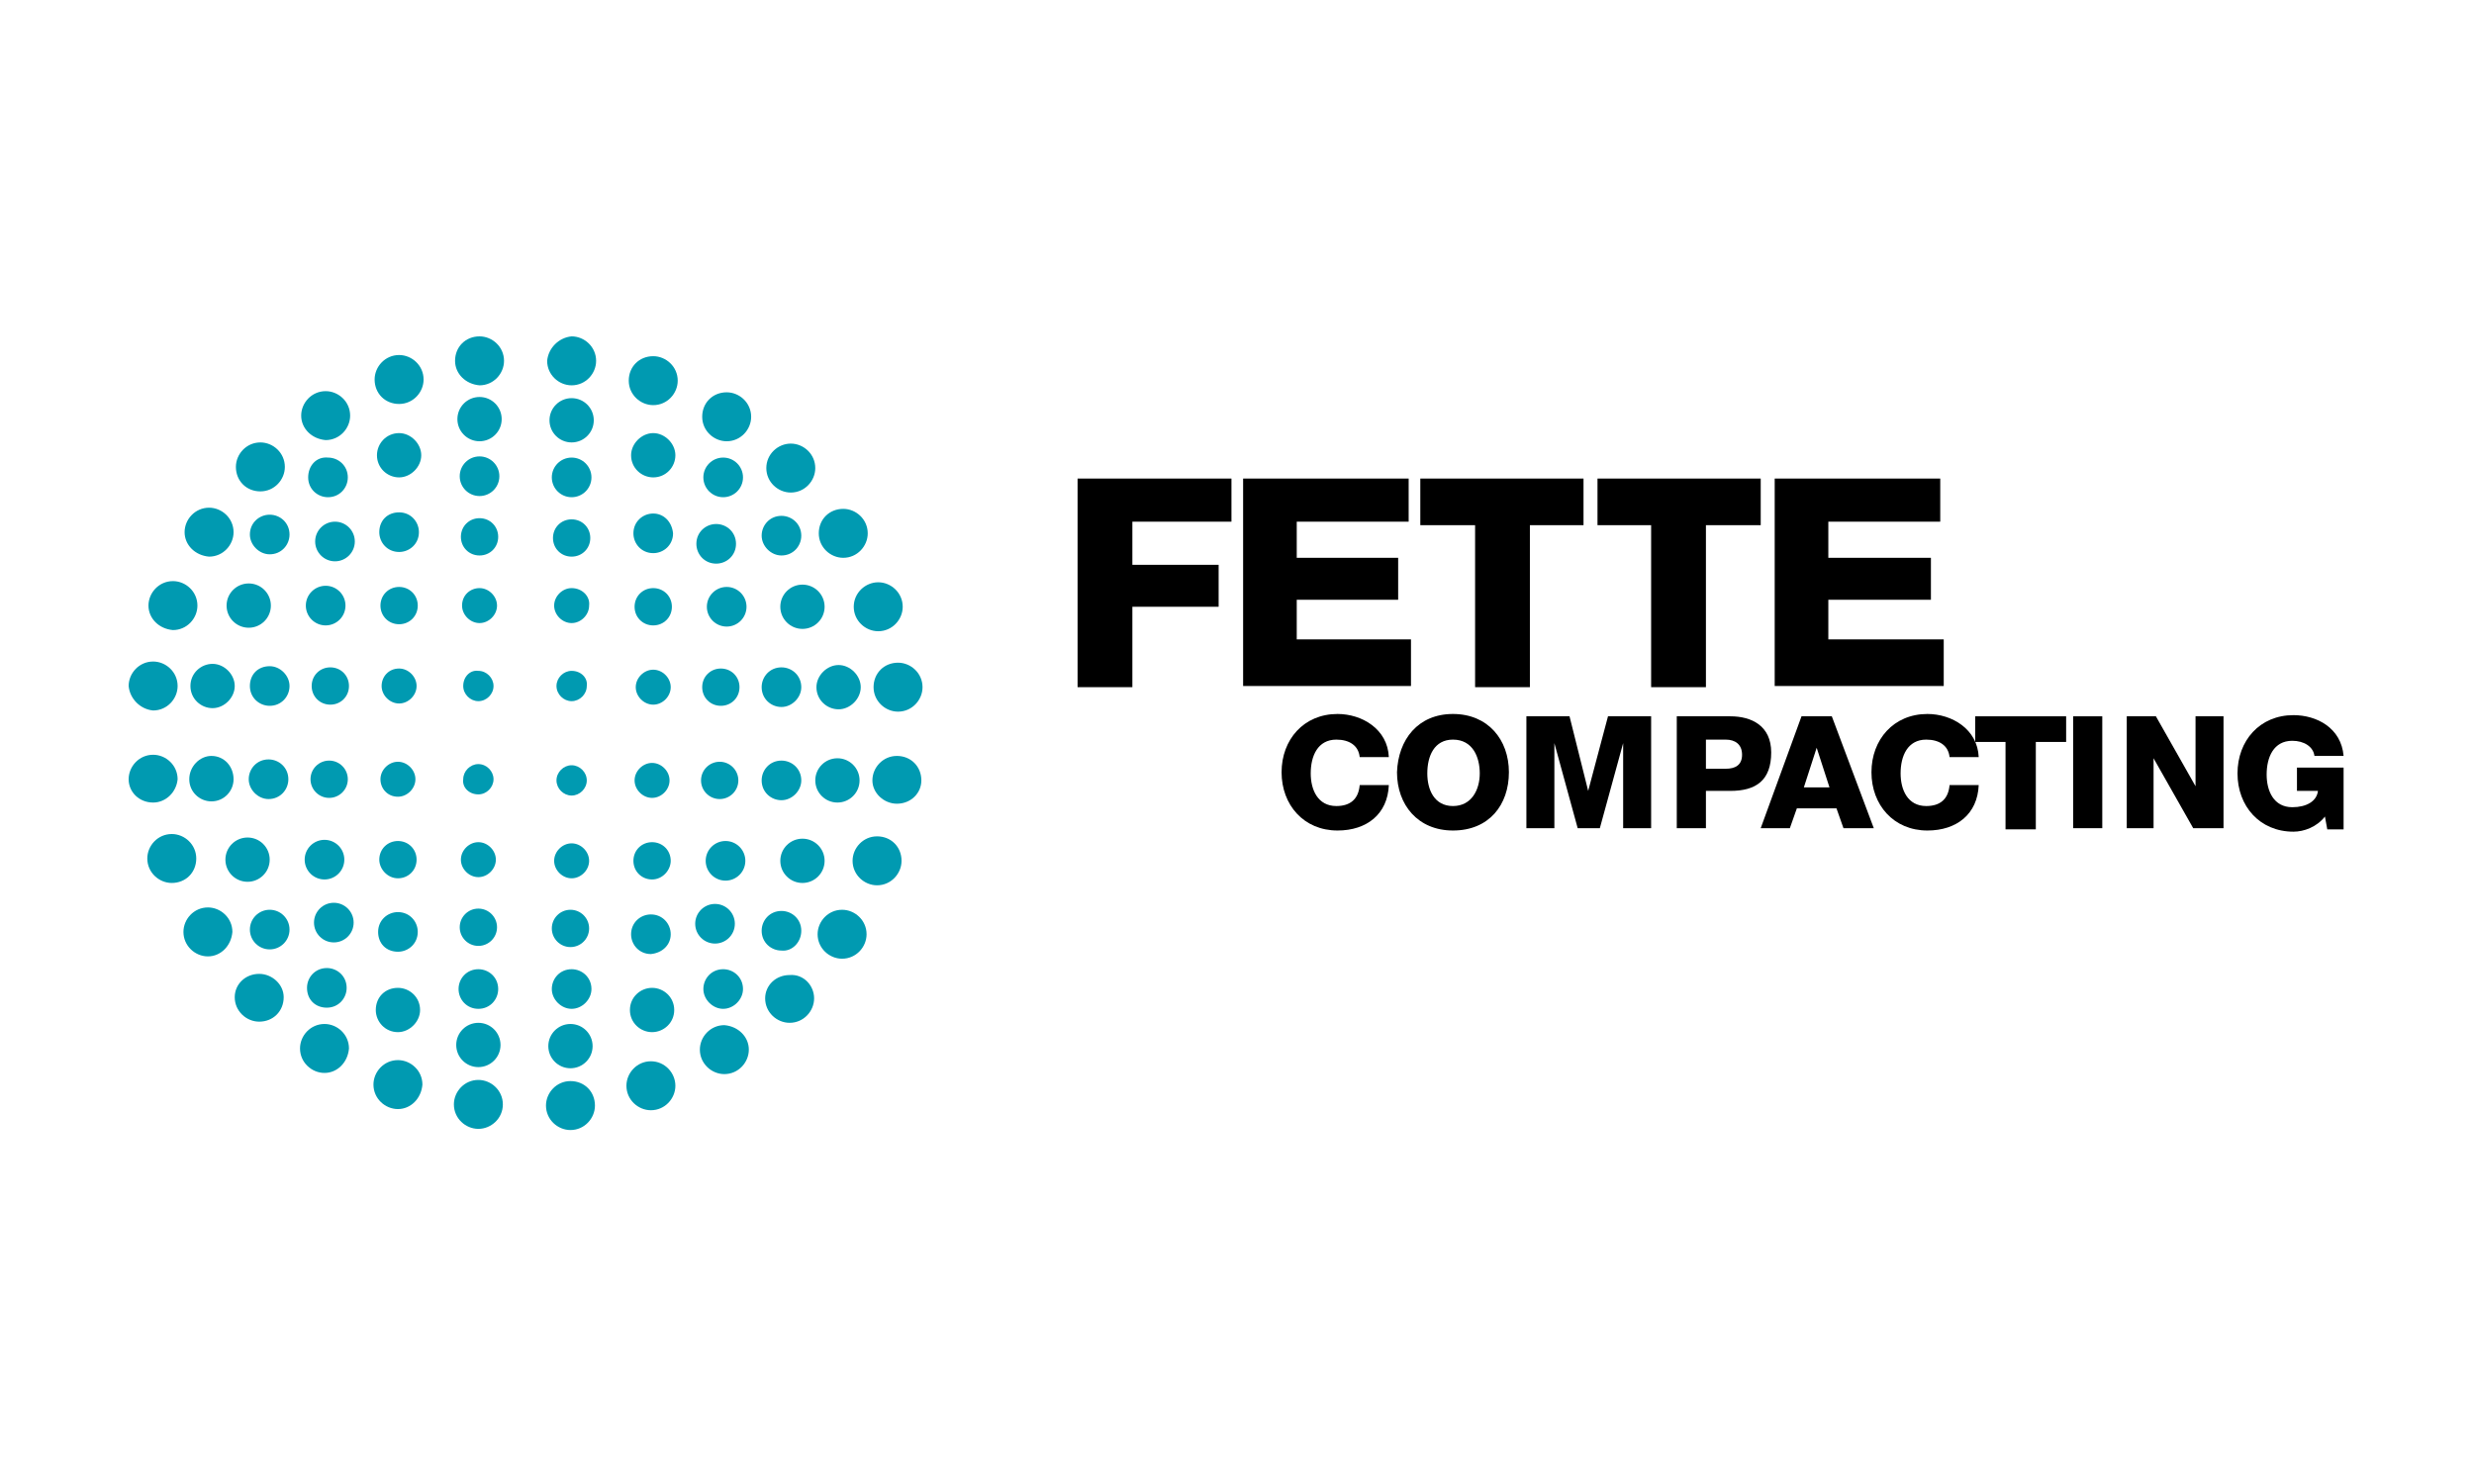 <?xml version="1.0" encoding="UTF-8"?>
<svg width="250px" height="150px" viewBox="0 0 250 150" version="1.1" xmlns="http://www.w3.org/2000/svg" xmlns:xlink="http://www.w3.org/1999/xlink">
    <!-- Generator: Sketch 61 (89581) - https://sketch.com -->
    <title>fette_compacting_gmbh</title>
    <desc>Created with Sketch.</desc>
    <g id="Corporates" stroke="none" stroke-width="1" fill="none" fill-rule="evenodd">
        <g id="fette_compacting_gmbh" fill-rule="nonzero">
            <g id="logo_fette" transform="translate(13, 34)">
                <g id="Group" transform="translate(95.419, 14.136)" fill="#000000">
                    <polygon id="Path" points="0.471 0.236 16.021 0.236 16.021 4.594 6.008 4.594 6.008 8.953 14.725 8.953 14.725 13.194 6.008 13.194 6.008 21.322 0.471 21.322"></polygon>
                    <polygon id="Path" points="17.199 0.236 33.927 0.236 33.927 4.594 22.618 4.594 22.618 8.246 32.866 8.246 32.866 12.487 22.618 12.487 22.618 16.492 34.162 16.492 34.162 21.204 17.199 21.204"></polygon>
                    <polygon id="Path" points="51.715 4.948 46.178 4.948 46.178 21.322 40.641 21.322 40.641 4.948 35.105 4.948 35.105 0.236 51.597 0.236 51.597 4.948"></polygon>
                    <polygon id="Path" points="69.503 4.948 63.966 4.948 63.966 21.322 58.429 21.322 58.429 4.948 53.01 4.948 53.01 0.236 69.503 0.236"></polygon>
                    <polygon id="Path" points="70.798 0.236 87.644 0.236 87.644 4.594 76.335 4.594 76.335 8.246 86.702 8.246 86.702 12.487 76.335 12.487 76.335 16.492 87.997 16.492 87.997 21.204 70.916 21.204 70.916 0.236"></polygon>
                </g>
                <g id="Group" transform="translate(115.445, 37.696)" fill="#000000">
                    <path d="M8.953,4.83 C8.835,3.652 7.893,3.063 6.597,3.063 C4.712,3.063 4.005,4.712 4.005,6.479 C4.005,8.128 4.712,9.777 6.597,9.777 C8.01,9.777 8.835,9.071 8.953,7.657 L11.898,7.657 C11.78,10.602 9.66,12.251 6.715,12.251 C3.298,12.251 1.06,9.66 1.06,6.361 C1.06,3.063 3.298,0.471 6.715,0.471 C9.188,0.471 11.78,2.003 11.898,4.83 L8.953,4.83 Z" id="Path"></path>
                    <path d="M18.377,0.471 C21.911,0.471 24.031,3.063 24.031,6.361 C24.031,9.66 22.029,12.251 18.377,12.251 C14.843,12.251 12.723,9.66 12.723,6.361 C12.84,3.063 14.843,0.471 18.377,0.471 Z M18.377,9.777 C20.262,9.777 21.086,8.128 21.086,6.479 C21.086,4.83 20.38,3.063 18.377,3.063 C16.492,3.063 15.785,4.712 15.785,6.479 C15.785,8.128 16.492,9.777 18.377,9.777 Z" id="Shape"></path>
                    <polygon id="Path" points="25.798 0.707 30.157 0.707 32.042 8.246 32.042 8.246 34.045 0.707 38.403 0.707 38.403 12.016 35.576 12.016 35.576 3.416 35.576 3.416 33.22 12.016 30.982 12.016 28.626 3.416 28.626 3.416 28.626 12.016 25.798 12.016 25.798 0.707"></polygon>
                    <path d="M40.995,0.707 L46.414,0.707 C48.534,0.707 50.537,1.649 50.537,4.359 C50.537,7.186 49.005,8.246 46.414,8.246 L43.94,8.246 L43.94,12.016 L40.995,12.016 L40.995,0.707 Z M43.94,6.008 L45.942,6.008 C46.885,6.008 47.592,5.654 47.592,4.594 C47.592,3.534 46.885,3.063 45.942,3.063 L43.94,3.063 L43.94,6.008 Z" id="Shape"></path>
                    <path d="M53.599,0.707 L56.662,0.707 L60.903,12.016 L57.84,12.016 L57.134,10.013 L53.128,10.013 L52.421,12.016 L49.476,12.016 L53.599,0.707 Z M53.835,7.893 L56.427,7.893 L55.131,3.887 L55.131,3.887 L53.835,7.893 Z" id="Shape"></path>
                    <path d="M68.56,4.83 C68.442,3.652 67.5,3.063 66.204,3.063 C64.319,3.063 63.613,4.712 63.613,6.479 C63.613,8.128 64.319,9.777 66.204,9.777 C67.618,9.777 68.442,9.071 68.56,7.657 L71.505,7.657 C71.387,10.602 69.267,12.251 66.322,12.251 C62.906,12.251 60.668,9.66 60.668,6.361 C60.668,3.063 62.906,0.471 66.322,0.471 C68.796,0.471 71.387,2.003 71.505,4.83 L68.56,4.83 Z" id="Path"></path>
                    <polygon id="Path" points="80.34 3.298 77.277 3.298 77.277 12.134 74.215 12.134 74.215 3.298 71.152 3.298 71.152 0.707 80.34 0.707 80.34 3.298"></polygon>
                    <polygon id="Path" points="81.047 0.707 83.992 0.707 83.992 12.016 81.047 12.016"></polygon>
                    <polygon id="Path" points="86.466 0.707 89.411 0.707 93.416 7.775 93.416 7.775 93.416 0.707 96.243 0.707 96.243 12.016 93.181 12.016 89.175 4.948 89.175 4.948 89.175 12.016 86.466 12.016"></polygon>
                    <path d="M108.613,12.134 L106.728,12.134 L106.492,10.838 C105.668,11.898 104.372,12.369 103.312,12.369 C99.895,12.369 97.657,9.777 97.657,6.479 C97.657,3.181 99.895,0.589 103.312,0.589 C105.668,0.589 108.141,1.885 108.377,4.712 L105.432,4.712 C105.314,3.77 104.372,3.181 103.194,3.181 C101.309,3.181 100.602,4.83 100.602,6.597 C100.602,8.246 101.309,9.895 103.194,9.895 C104.607,9.895 105.668,9.306 105.785,8.246 L103.665,8.246 L103.665,5.89 L108.377,5.89 L108.377,12.134 L108.613,12.134 Z" id="Path"></path>
                </g>
                <g id="Group" fill="#009AB1">
                    <g transform="translate(41.23, 0)">
                        <path d="M3.534,0 C4.83,0 6.008,1.06 6.008,2.474 L6.008,2.474 C6.008,3.77 4.948,4.948 3.534,4.948 L3.534,4.948 C2.238,4.948 1.06,3.887 1.06,2.474 L1.06,2.474 C1.178,1.178 2.238,0.118 3.534,0 L3.534,0" id="Path"></path>
                        <circle id="Oval" cx="3.534" cy="8.482" r="2.238"></circle>
                        <circle id="Oval" cx="3.534" cy="14.254" r="2.003"></circle>
                        <path d="M3.534,18.495 C2.474,18.495 1.649,19.319 1.649,20.38 C1.649,21.44 2.474,22.264 3.534,22.264 C4.594,22.264 5.419,21.44 5.419,20.38 C5.419,19.319 4.594,18.495 3.534,18.495 Z" id="Path"></path>
                        <path d="M3.534,25.445 C2.592,25.445 1.767,26.27 1.767,27.212 L1.767,27.212 C1.767,28.154 2.592,28.979 3.534,28.979 L3.534,28.979 C4.476,28.979 5.301,28.154 5.301,27.212 L5.301,27.212 C5.419,26.27 4.594,25.445 3.534,25.445 L3.534,25.445" id="Path"></path>
                        <path d="M3.534,33.809 C2.709,33.809 2.003,34.516 2.003,35.34 L2.003,35.34 C2.003,36.165 2.709,36.872 3.534,36.872 L3.534,36.872 C4.359,36.872 5.065,36.165 5.065,35.34 L5.065,35.34 C5.183,34.516 4.476,33.809 3.534,33.809 L3.534,33.809" id="Path"></path>
                        <path d="M11.78,2.003 C13.076,2.003 14.254,3.063 14.254,4.476 L14.254,4.476 C14.254,5.772 13.194,6.95 11.78,6.95 L11.78,6.95 C10.484,6.95 9.306,5.89 9.306,4.476 L9.306,4.476 C9.306,3.063 10.366,2.003 11.78,2.003 L11.78,2.003" id="Path"></path>
                        <path d="M11.78,9.777 C10.602,9.777 9.542,10.838 9.542,12.016 C9.542,13.312 10.602,14.254 11.78,14.254 C13.076,14.254 14.018,13.194 14.018,12.016 C14.018,10.838 12.958,9.777 11.78,9.777 Z" id="Path"></path>
                        <path d="M11.78,17.906 C10.72,17.906 9.777,18.73 9.777,19.908 C9.777,20.969 10.602,21.911 11.78,21.911 C12.84,21.911 13.783,21.086 13.783,19.908 C13.665,18.73 12.84,17.906 11.78,17.906 Z" id="Path"></path>
                        <path d="M11.78,25.445 C10.72,25.445 9.895,26.27 9.895,27.33 C9.895,28.39 10.72,29.215 11.78,29.215 C12.84,29.215 13.665,28.39 13.665,27.33 C13.665,26.27 12.84,25.445 11.78,25.445 Z" id="Path"></path>
                        <path d="M11.78,33.691 C10.838,33.691 10.013,34.516 10.013,35.458 L10.013,35.458 C10.013,36.401 10.838,37.225 11.78,37.225 L11.78,37.225 C12.723,37.225 13.547,36.401 13.547,35.458 L13.547,35.458 C13.547,34.516 12.723,33.691 11.78,33.691 L11.78,33.691" id="Path"></path>
                        <path d="M19.202,5.654 C20.497,5.654 21.675,6.715 21.675,8.128 L21.675,8.128 C21.675,9.424 20.615,10.602 19.202,10.602 L19.202,10.602 C17.906,10.602 16.728,9.542 16.728,8.128 L16.728,8.128 C16.728,6.715 17.788,5.654 19.202,5.654 L19.202,5.654" id="Path"></path>
                        <circle id="Oval" cx="18.848" cy="14.254" r="2.003"></circle>
                        <path d="M18.141,18.966 C17.081,18.966 16.139,19.791 16.139,20.969 C16.139,22.029 16.963,22.971 18.141,22.971 C19.202,22.971 20.144,22.147 20.144,20.969 C20.144,19.791 19.202,18.966 18.141,18.966 Z" id="Path"></path>
                        <circle id="Oval" cx="19.202" cy="27.33" r="2.003"></circle>
                        <path d="M18.613,33.573 C17.552,33.573 16.728,34.398 16.728,35.458 C16.728,36.518 17.552,37.343 18.613,37.343 C19.673,37.343 20.497,36.518 20.497,35.458 C20.497,34.398 19.673,33.573 18.613,33.573 Z" id="Path"></path>
                        <path d="M25.681,10.838 C26.976,10.838 28.154,11.898 28.154,13.312 L28.154,13.312 C28.154,14.607 27.094,15.785 25.681,15.785 L25.681,15.785 C24.385,15.785 23.207,14.725 23.207,13.312 L23.207,13.312 C23.207,11.898 24.385,10.838 25.681,10.838 L25.681,10.838" id="Path"></path>
                        <path d="M24.738,18.141 C23.56,18.141 22.736,19.084 22.736,20.144 C22.736,21.204 23.678,22.147 24.738,22.147 C25.916,22.147 26.741,21.204 26.741,20.144 C26.741,18.966 25.798,18.141 24.738,18.141 Z" id="Path"></path>
                        <circle id="Oval" cx="26.859" cy="27.33" r="2.238"></circle>
                        <path d="M24.738,33.455 C23.56,33.455 22.736,34.398 22.736,35.458 C22.736,36.636 23.678,37.461 24.738,37.461 C25.798,37.461 26.741,36.518 26.741,35.458 C26.741,34.28 25.798,33.455 24.738,33.455 Z" id="Path"></path>
                        <path d="M30.982,17.435 C32.277,17.435 33.455,18.495 33.455,19.908 L33.455,19.908 C33.455,21.204 32.395,22.382 30.982,22.382 L30.982,22.382 C29.686,22.382 28.508,21.322 28.508,19.908 L28.508,19.908 C28.508,18.495 29.568,17.435 30.982,17.435 L30.982,17.435" id="Path"></path>
                        <path d="M34.516,24.856 C35.812,24.856 36.99,25.916 36.99,27.33 L36.99,27.33 C36.99,28.626 35.929,29.804 34.516,29.804 L34.516,29.804 C33.22,29.804 32.042,28.743 32.042,27.33 L32.042,27.33 C32.042,25.916 33.22,24.856 34.516,24.856 L34.516,24.856" id="Path"></path>
                        <path d="M32.749,35.458 C32.749,34.28 31.688,33.22 30.51,33.22 C29.332,33.22 28.272,34.28 28.272,35.458 C28.272,36.754 29.332,37.696 30.51,37.696 C31.688,37.696 32.749,36.636 32.749,35.458 Z" id="Path"></path>
                        <path d="M36.518,32.984 C37.814,32.984 38.992,34.045 38.992,35.458 L38.992,35.458 C38.992,36.754 37.932,37.932 36.518,37.932 L36.518,37.932 C35.223,37.932 34.045,36.872 34.045,35.458 L34.045,35.458 C34.045,34.045 35.105,32.984 36.518,32.984 L36.518,32.984" id="Path"></path>
                    </g>
                    <g>
                        <path d="M0,35.34 C0,34.045 1.06,32.866 2.474,32.866 L2.474,32.866 C3.77,32.866 4.948,33.927 4.948,35.34 L4.948,35.34 C4.948,36.636 3.887,37.814 2.474,37.814 L2.474,37.814 C1.178,37.696 0.118,36.636 0,35.34 L0,35.34" id="Path"></path>
                        <path d="M6.243,35.34 C6.243,36.636 7.304,37.579 8.482,37.579 C9.66,37.579 10.72,36.518 10.72,35.34 C10.72,34.162 9.66,33.102 8.482,33.102 C7.304,33.102 6.243,34.045 6.243,35.34 Z" id="Path"></path>
                        <path d="M12.251,35.34 C12.251,36.518 13.194,37.343 14.254,37.343 C15.432,37.343 16.257,36.401 16.257,35.34 C16.257,34.28 15.314,33.338 14.254,33.338 C13.076,33.338 12.251,34.162 12.251,35.34 Z" id="Path"></path>
                        <path d="M18.495,35.34 C18.495,36.401 19.319,37.225 20.38,37.225 C21.44,37.225 22.264,36.401 22.264,35.34 C22.264,34.28 21.44,33.455 20.38,33.455 C19.319,33.455 18.495,34.28 18.495,35.34 Z" id="Path"></path>
                        <path d="M25.563,35.34 C25.563,36.283 26.387,37.107 27.33,37.107 L27.33,37.107 C28.272,37.107 29.097,36.283 29.097,35.34 L29.097,35.34 C29.097,34.398 28.272,33.573 27.33,33.573 L27.33,33.573 C26.27,33.573 25.563,34.398 25.563,35.34 L25.563,35.34" id="Path"></path>
                        <path d="M33.809,35.34 C33.809,36.165 34.516,36.872 35.34,36.872 L35.34,36.872 C36.165,36.872 36.872,36.165 36.872,35.34 L36.872,35.34 C36.872,34.516 36.165,33.809 35.34,33.809 L35.34,33.809 C34.516,33.691 33.809,34.398 33.809,35.34 L33.809,35.34" id="Path"></path>
                        <path d="M2.003,27.212 C2.003,25.916 3.063,24.738 4.476,24.738 L4.476,24.738 C5.772,24.738 6.95,25.798 6.95,27.212 L6.95,27.212 C6.95,28.508 5.89,29.686 4.476,29.686 L4.476,29.686 C3.063,29.568 2.003,28.508 2.003,27.212 L2.003,27.212" id="Path"></path>
                        <circle id="Oval" cx="12.134" cy="27.212" r="2.238"></circle>
                        <circle id="Oval" cx="19.908" cy="27.212" r="2.003"></circle>
                        <path d="M25.445,27.212 C25.445,28.272 26.27,29.097 27.33,29.097 C28.39,29.097 29.215,28.272 29.215,27.212 C29.215,26.152 28.39,25.327 27.33,25.327 C26.27,25.327 25.445,26.152 25.445,27.212 Z" id="Path"></path>
                        <path d="M33.691,27.212 C33.691,28.154 34.516,28.979 35.458,28.979 L35.458,28.979 C36.401,28.979 37.225,28.154 37.225,27.212 L37.225,27.212 C37.225,26.27 36.401,25.445 35.458,25.445 L35.458,25.445 C34.516,25.445 33.691,26.152 33.691,27.212 L33.691,27.212" id="Path"></path>
                        <path d="M5.654,19.791 C5.654,18.495 6.715,17.317 8.128,17.317 L8.128,17.317 C9.424,17.317 10.602,18.377 10.602,19.791 L10.602,19.791 C10.602,21.086 9.542,22.264 8.128,22.264 L8.128,22.264 C6.715,22.147 5.654,21.086 5.654,19.791 L5.654,19.791" id="Path"></path>
                        <path d="M12.251,20.026 C12.251,21.086 13.194,22.029 14.254,22.029 C15.432,22.029 16.257,21.086 16.257,20.026 C16.257,18.848 15.314,18.024 14.254,18.024 C13.194,18.024 12.251,18.848 12.251,20.026 Z" id="Path"></path>
                        <circle id="Oval" cx="20.851" cy="20.733" r="2.003"></circle>
                        <path d="M25.327,19.791 C25.327,20.851 26.152,21.793 27.33,21.793 C28.39,21.793 29.332,20.969 29.332,19.791 C29.332,18.73 28.508,17.788 27.33,17.788 C26.152,17.788 25.327,18.613 25.327,19.791 Z" id="Path"></path>
                        <path d="M33.573,20.262 C33.573,21.322 34.398,22.147 35.458,22.147 C36.518,22.147 37.343,21.322 37.343,20.262 C37.343,19.202 36.518,18.377 35.458,18.377 C34.398,18.377 33.573,19.202 33.573,20.262 Z" id="Path"></path>
                        <path d="M10.838,13.194 C10.838,11.898 11.898,10.72 13.312,10.72 L13.312,10.72 C14.607,10.72 15.785,11.78 15.785,13.194 L15.785,13.194 C15.785,14.49 14.725,15.668 13.312,15.668 L13.312,15.668 C11.898,15.668 10.838,14.607 10.838,13.194 L10.838,13.194" id="Path"></path>
                        <path d="M18.141,14.254 C18.141,15.432 19.084,16.257 20.144,16.257 C21.322,16.257 22.147,15.314 22.147,14.254 C22.147,13.076 21.204,12.251 20.144,12.251 C18.966,12.134 18.141,13.076 18.141,14.254 Z" id="Path"></path>
                        <path d="M25.092,12.016 C25.092,13.312 26.152,14.254 27.33,14.254 C28.508,14.254 29.568,13.194 29.568,12.016 C29.568,10.838 28.508,9.777 27.33,9.777 C26.034,9.777 25.092,10.838 25.092,12.016 Z" id="Path"></path>
                        <circle id="Oval" cx="35.458" cy="14.136" r="2.003"></circle>
                        <path d="M17.435,8.01 C17.435,6.715 18.495,5.537 19.908,5.537 L19.908,5.537 C21.204,5.537 22.382,6.597 22.382,8.01 L22.382,8.01 C22.382,9.306 21.322,10.484 19.908,10.484 L19.908,10.484 C18.495,10.366 17.435,9.306 17.435,8.01 L17.435,8.01" id="Path"></path>
                        <path d="M24.856,4.359 C24.856,3.063 25.916,1.885 27.33,1.885 L27.33,1.885 C28.626,1.885 29.804,2.945 29.804,4.359 L29.804,4.359 C29.804,5.654 28.743,6.832 27.33,6.832 L27.33,6.832 C25.916,6.832 24.856,5.772 24.856,4.359 L24.856,4.359" id="Path"></path>
                        <circle id="Oval" cx="35.458" cy="8.364" r="2.238"></circle>
                        <path d="M32.984,2.474 C32.984,1.06 34.045,0 35.458,0 L35.458,0 C36.754,0 37.932,1.06 37.932,2.474 L37.932,2.474 C37.932,3.77 36.872,4.948 35.458,4.948 L35.458,4.948 C34.045,4.83 32.984,3.77 32.984,2.474 L32.984,2.474" id="Path"></path>
                    </g>
                    <g transform="translate(0, 41.23)">
                        <path d="M35.34,38.874 C34.045,38.874 32.866,37.814 32.866,36.401 L32.866,36.401 C32.866,35.105 33.927,33.927 35.34,33.927 L35.34,33.927 C36.636,33.927 37.814,34.987 37.814,36.401 L37.814,36.401 C37.814,37.814 36.636,38.874 35.34,38.874 L35.34,38.874" id="Path"></path>
                        <circle id="Oval" cx="35.34" cy="30.393" r="2.238"></circle>
                        <path d="M35.34,26.741 C36.518,26.741 37.343,25.798 37.343,24.738 C37.343,23.56 36.401,22.736 35.34,22.736 C34.162,22.736 33.338,23.678 33.338,24.738 C33.338,25.798 34.162,26.741 35.34,26.741 Z" id="Path"></path>
                        <circle id="Oval" cx="35.34" cy="18.495" r="1.885"></circle>
                        <path d="M35.34,13.429 C36.283,13.429 37.107,12.605 37.107,11.662 L37.107,11.662 C37.107,10.72 36.283,9.895 35.34,9.895 L35.34,9.895 C34.398,9.895 33.573,10.72 33.573,11.662 L33.573,11.662 C33.573,12.605 34.398,13.429 35.34,13.429 L35.34,13.429" id="Path"></path>
                        <path d="M35.34,5.065 C36.165,5.065 36.872,4.359 36.872,3.534 L36.872,3.534 C36.872,2.709 36.165,2.003 35.34,2.003 L35.34,2.003 C34.516,2.003 33.809,2.709 33.809,3.534 L33.809,3.534 C33.691,4.359 34.398,5.065 35.34,5.065 L35.34,5.065" id="Path"></path>
                        <path d="M27.212,36.872 C25.916,36.872 24.738,35.812 24.738,34.398 L24.738,34.398 C24.738,33.102 25.798,31.924 27.212,31.924 L27.212,31.924 C28.508,31.924 29.686,32.984 29.686,34.398 L29.686,34.398 C29.568,35.812 28.508,36.872 27.212,36.872 L27.212,36.872" id="Path"></path>
                        <path d="M27.212,29.097 C28.39,29.097 29.45,28.037 29.45,26.859 C29.45,25.563 28.39,24.62 27.212,24.62 C25.916,24.62 24.974,25.563 24.974,26.859 C24.974,28.037 25.916,29.097 27.212,29.097 Z" id="Path"></path>
                        <path d="M27.212,20.969 C28.272,20.969 29.215,20.144 29.215,18.966 C29.215,17.906 28.39,16.963 27.212,16.963 C26.152,16.963 25.209,17.788 25.209,18.966 C25.209,20.144 26.034,20.969 27.212,20.969 Z" id="Path"></path>
                        <path d="M27.212,13.547 C28.272,13.547 29.097,12.723 29.097,11.662 C29.097,10.602 28.272,9.777 27.212,9.777 C26.152,9.777 25.327,10.602 25.327,11.662 C25.327,12.605 26.152,13.547 27.212,13.547 Z" id="Path"></path>
                        <path d="M27.212,5.301 C28.154,5.301 28.979,4.476 28.979,3.534 L28.979,3.534 C28.979,2.592 28.154,1.767 27.212,1.767 L27.212,1.767 C26.27,1.767 25.445,2.592 25.445,3.534 L25.445,3.534 C25.445,4.476 26.152,5.301 27.212,5.301 L27.212,5.301" id="Path"></path>
                        <path d="M19.791,33.22 C18.495,33.22 17.317,32.16 17.317,30.746 L17.317,30.746 C17.317,29.45 18.377,28.272 19.791,28.272 L19.791,28.272 C21.086,28.272 22.264,29.332 22.264,30.746 L22.264,30.746 C22.147,32.16 21.086,33.22 19.791,33.22 L19.791,33.22" id="Path"></path>
                        <path d="M20.026,26.623 C21.204,26.623 22.029,25.681 22.029,24.62 C22.029,23.442 21.086,22.618 20.026,22.618 C18.848,22.618 18.024,23.56 18.024,24.62 C18.024,25.798 18.848,26.623 20.026,26.623 Z" id="Path"></path>
                        <circle id="Oval" cx="20.733" cy="18.024" r="2.003"></circle>
                        <circle id="Oval" cx="19.791" cy="11.662" r="2.003"></circle>
                        <circle id="Oval" cx="20.262" cy="3.534" r="1.885"></circle>
                        <path d="M13.194,28.037 C11.898,28.037 10.72,26.976 10.72,25.563 L10.72,25.563 C10.72,24.267 11.78,23.207 13.194,23.207 L13.194,23.207 C14.49,23.207 15.668,24.267 15.668,25.563 L15.668,25.563 C15.668,26.976 14.607,28.037 13.194,28.037 L13.194,28.037" id="Path"></path>
                        <circle id="Oval" cx="14.254" cy="18.73" r="2.003"></circle>
                        <circle id="Oval" cx="12.016" cy="11.662" r="2.238"></circle>
                        <path d="M14.136,5.537 C15.314,5.537 16.139,4.594 16.139,3.534 C16.139,2.356 15.196,1.531 14.136,1.531 C12.958,1.531 12.134,2.474 12.134,3.534 C12.134,4.594 13.076,5.537 14.136,5.537 Z" id="Path"></path>
                        <path d="M8.01,21.44 C6.715,21.44 5.537,20.38 5.537,18.966 L5.537,18.966 C5.537,17.67 6.597,16.492 8.01,16.492 L8.01,16.492 C9.306,16.492 10.484,17.552 10.484,18.966 L10.484,18.966 C10.366,20.38 9.306,21.44 8.01,21.44 L8.01,21.44" id="Path"></path>
                        <path d="M4.359,14.018 C3.063,14.018 1.885,12.958 1.885,11.545 L1.885,11.545 C1.885,10.249 2.945,9.071 4.359,9.071 L4.359,9.071 C5.654,9.071 6.832,10.131 6.832,11.545 L6.832,11.545 C6.832,12.958 5.772,14.018 4.359,14.018 L4.359,14.018" id="Path"></path>
                        <path d="M6.126,3.534 C6.126,4.83 7.186,5.772 8.364,5.772 C9.66,5.772 10.602,4.712 10.602,3.534 C10.602,2.238 9.66,1.178 8.364,1.178 C7.186,1.178 6.126,2.238 6.126,3.534 Z" id="Path"></path>
                        <path d="M2.474,5.89 C1.06,5.89 0,4.83 0,3.534 L0,3.534 C0,2.238 1.06,1.06 2.474,1.06 L2.474,1.06 C3.77,1.06 4.948,2.12 4.948,3.534 L4.948,3.534 C4.83,4.83 3.77,5.89 2.474,5.89 L2.474,5.89" id="Path"></path>
                    </g>
                    <g transform="translate(41.23, 42.408)">
                        <path d="M38.874,2.474 C38.874,3.77 37.814,4.83 36.401,4.83 L36.401,4.83 C35.105,4.83 33.927,3.77 33.927,2.474 L33.927,2.474 C33.927,1.178 34.987,0 36.401,0 L36.401,0 C37.814,0 38.874,1.06 38.874,2.474 L38.874,2.474" id="Path"></path>
                        <circle id="Oval" cx="30.393" cy="2.474" r="2.238"></circle>
                        <path d="M26.741,2.474 C26.741,1.296 25.798,0.471 24.738,0.471 C23.56,0.471 22.736,1.414 22.736,2.474 C22.736,3.652 23.678,4.476 24.738,4.476 C25.798,4.476 26.741,3.534 26.741,2.474 Z" id="Path"></path>
                        <circle id="Oval" cx="18.495" cy="2.474" r="1.885"></circle>
                        <path d="M13.429,2.474 C13.429,1.531 12.605,0.707 11.662,0.707 L11.662,0.707 C10.72,0.707 9.895,1.531 9.895,2.474 L9.895,2.474 C9.895,3.416 10.72,4.241 11.662,4.241 L11.662,4.241 C12.605,4.241 13.429,3.416 13.429,2.474 L13.429,2.474" id="Path"></path>
                        <path d="M5.065,2.474 C5.065,1.649 4.359,0.942 3.534,0.942 L3.534,0.942 C2.709,0.942 2.003,1.649 2.003,2.474 L2.003,2.474 C2.003,3.298 2.709,4.005 3.534,4.005 L3.534,4.005 C4.359,4.005 5.065,3.298 5.065,2.474 L5.065,2.474" id="Path"></path>
                        <path d="M36.872,10.602 C36.872,11.898 35.812,13.076 34.398,13.076 L34.398,13.076 C33.102,13.076 31.924,12.016 31.924,10.602 L31.924,10.602 C31.924,9.306 32.984,8.128 34.398,8.128 L34.398,8.128 C35.812,8.128 36.872,9.188 36.872,10.602 L36.872,10.602" id="Path"></path>
                        <circle id="Oval" cx="26.859" cy="10.602" r="2.238"></circle>
                        <circle id="Oval" cx="19.084" cy="10.602" r="2.003"></circle>
                        <path d="M13.547,10.602 C13.547,9.542 12.723,8.717 11.662,8.717 C10.602,8.717 9.777,9.542 9.777,10.602 C9.777,11.662 10.602,12.487 11.662,12.487 C12.723,12.487 13.547,11.545 13.547,10.602 Z" id="Path"></path>
                        <path d="M5.301,10.602 C5.301,9.66 4.476,8.835 3.534,8.835 L3.534,8.835 C2.592,8.835 1.767,9.66 1.767,10.602 L1.767,10.602 C1.767,11.545 2.592,12.369 3.534,12.369 L3.534,12.369 C4.476,12.369 5.301,11.545 5.301,10.602 L5.301,10.602" id="Path"></path>
                        <path d="M33.338,18.024 C33.338,19.319 32.277,20.497 30.864,20.497 L30.864,20.497 C29.568,20.497 28.39,19.437 28.39,18.024 L28.39,18.024 C28.39,16.728 29.45,15.55 30.864,15.55 L30.864,15.55 C32.16,15.55 33.338,16.61 33.338,18.024 L33.338,18.024" id="Path"></path>
                        <path d="M26.741,17.67 C26.741,16.492 25.798,15.668 24.738,15.668 C23.56,15.668 22.736,16.61 22.736,17.67 C22.736,18.848 23.678,19.673 24.738,19.673 C25.798,19.791 26.741,18.848 26.741,17.67 Z" id="Path"></path>
                        <circle id="Oval" cx="18.024" cy="16.963" r="2.003"></circle>
                        <path d="M13.547,18.024 C13.547,16.963 12.723,16.021 11.545,16.021 C10.484,16.021 9.542,16.846 9.542,18.024 C9.542,19.084 10.366,20.026 11.545,20.026 C12.723,19.908 13.547,19.084 13.547,18.024 Z" id="Path"></path>
                        <circle id="Oval" cx="3.416" cy="17.435" r="1.885"></circle>
                        <path d="M28.037,24.503 C28.037,25.798 26.976,26.976 25.563,26.976 L25.563,26.976 C24.267,26.976 23.089,25.916 23.089,24.503 L23.089,24.503 C23.089,23.207 24.149,22.147 25.563,22.147 L25.563,22.147 C26.976,22.029 28.037,23.207 28.037,24.503 L28.037,24.503" id="Path"></path>
                        <path d="M20.851,23.56 C20.851,22.382 19.908,21.558 18.848,21.558 C17.67,21.558 16.846,22.5 16.846,23.56 C16.846,24.62 17.788,25.563 18.848,25.563 C19.908,25.563 20.851,24.62 20.851,23.56 Z" id="Path"></path>
                        <path d="M13.901,25.681 C13.901,24.385 12.84,23.442 11.662,23.442 C10.484,23.442 9.424,24.385 9.424,25.681 C9.424,26.976 10.484,27.919 11.662,27.919 C12.84,27.919 13.901,26.976 13.901,25.681 Z" id="Path"></path>
                        <path d="M5.537,23.56 C5.537,22.382 4.594,21.558 3.534,21.558 C2.356,21.558 1.531,22.5 1.531,23.56 C1.531,24.62 2.474,25.563 3.534,25.563 C4.594,25.563 5.537,24.62 5.537,23.56 Z" id="Path"></path>
                        <path d="M21.44,29.686 C21.44,30.982 20.38,32.16 18.966,32.16 L18.966,32.16 C17.67,32.16 16.492,31.099 16.492,29.686 L16.492,29.686 C16.492,28.39 17.552,27.212 18.966,27.212 L18.966,27.212 C20.38,27.33 21.44,28.39 21.44,29.686 L21.44,29.686" id="Path"></path>
                        <path d="M14.018,33.338 C14.018,34.634 12.958,35.812 11.545,35.812 L11.545,35.812 C10.249,35.812 9.071,34.751 9.071,33.338 L9.071,33.338 C9.071,32.042 10.131,30.864 11.545,30.864 L11.545,30.864 C12.958,30.864 14.018,32.042 14.018,33.338 L14.018,33.338" id="Path"></path>
                        <circle id="Oval" cx="3.416" cy="29.332" r="2.238"></circle>
                        <path d="M5.89,35.34 C5.89,36.636 4.83,37.814 3.416,37.814 L3.416,37.814 C2.12,37.814 0.942,36.754 0.942,35.34 L0.942,35.34 C0.942,34.045 2.003,32.866 3.416,32.866 L3.416,32.866 C4.83,32.866 5.89,33.927 5.89,35.34 L5.89,35.34" id="Path"></path>
                    </g>
                </g>
            </g>
        </g>
    </g>
</svg>